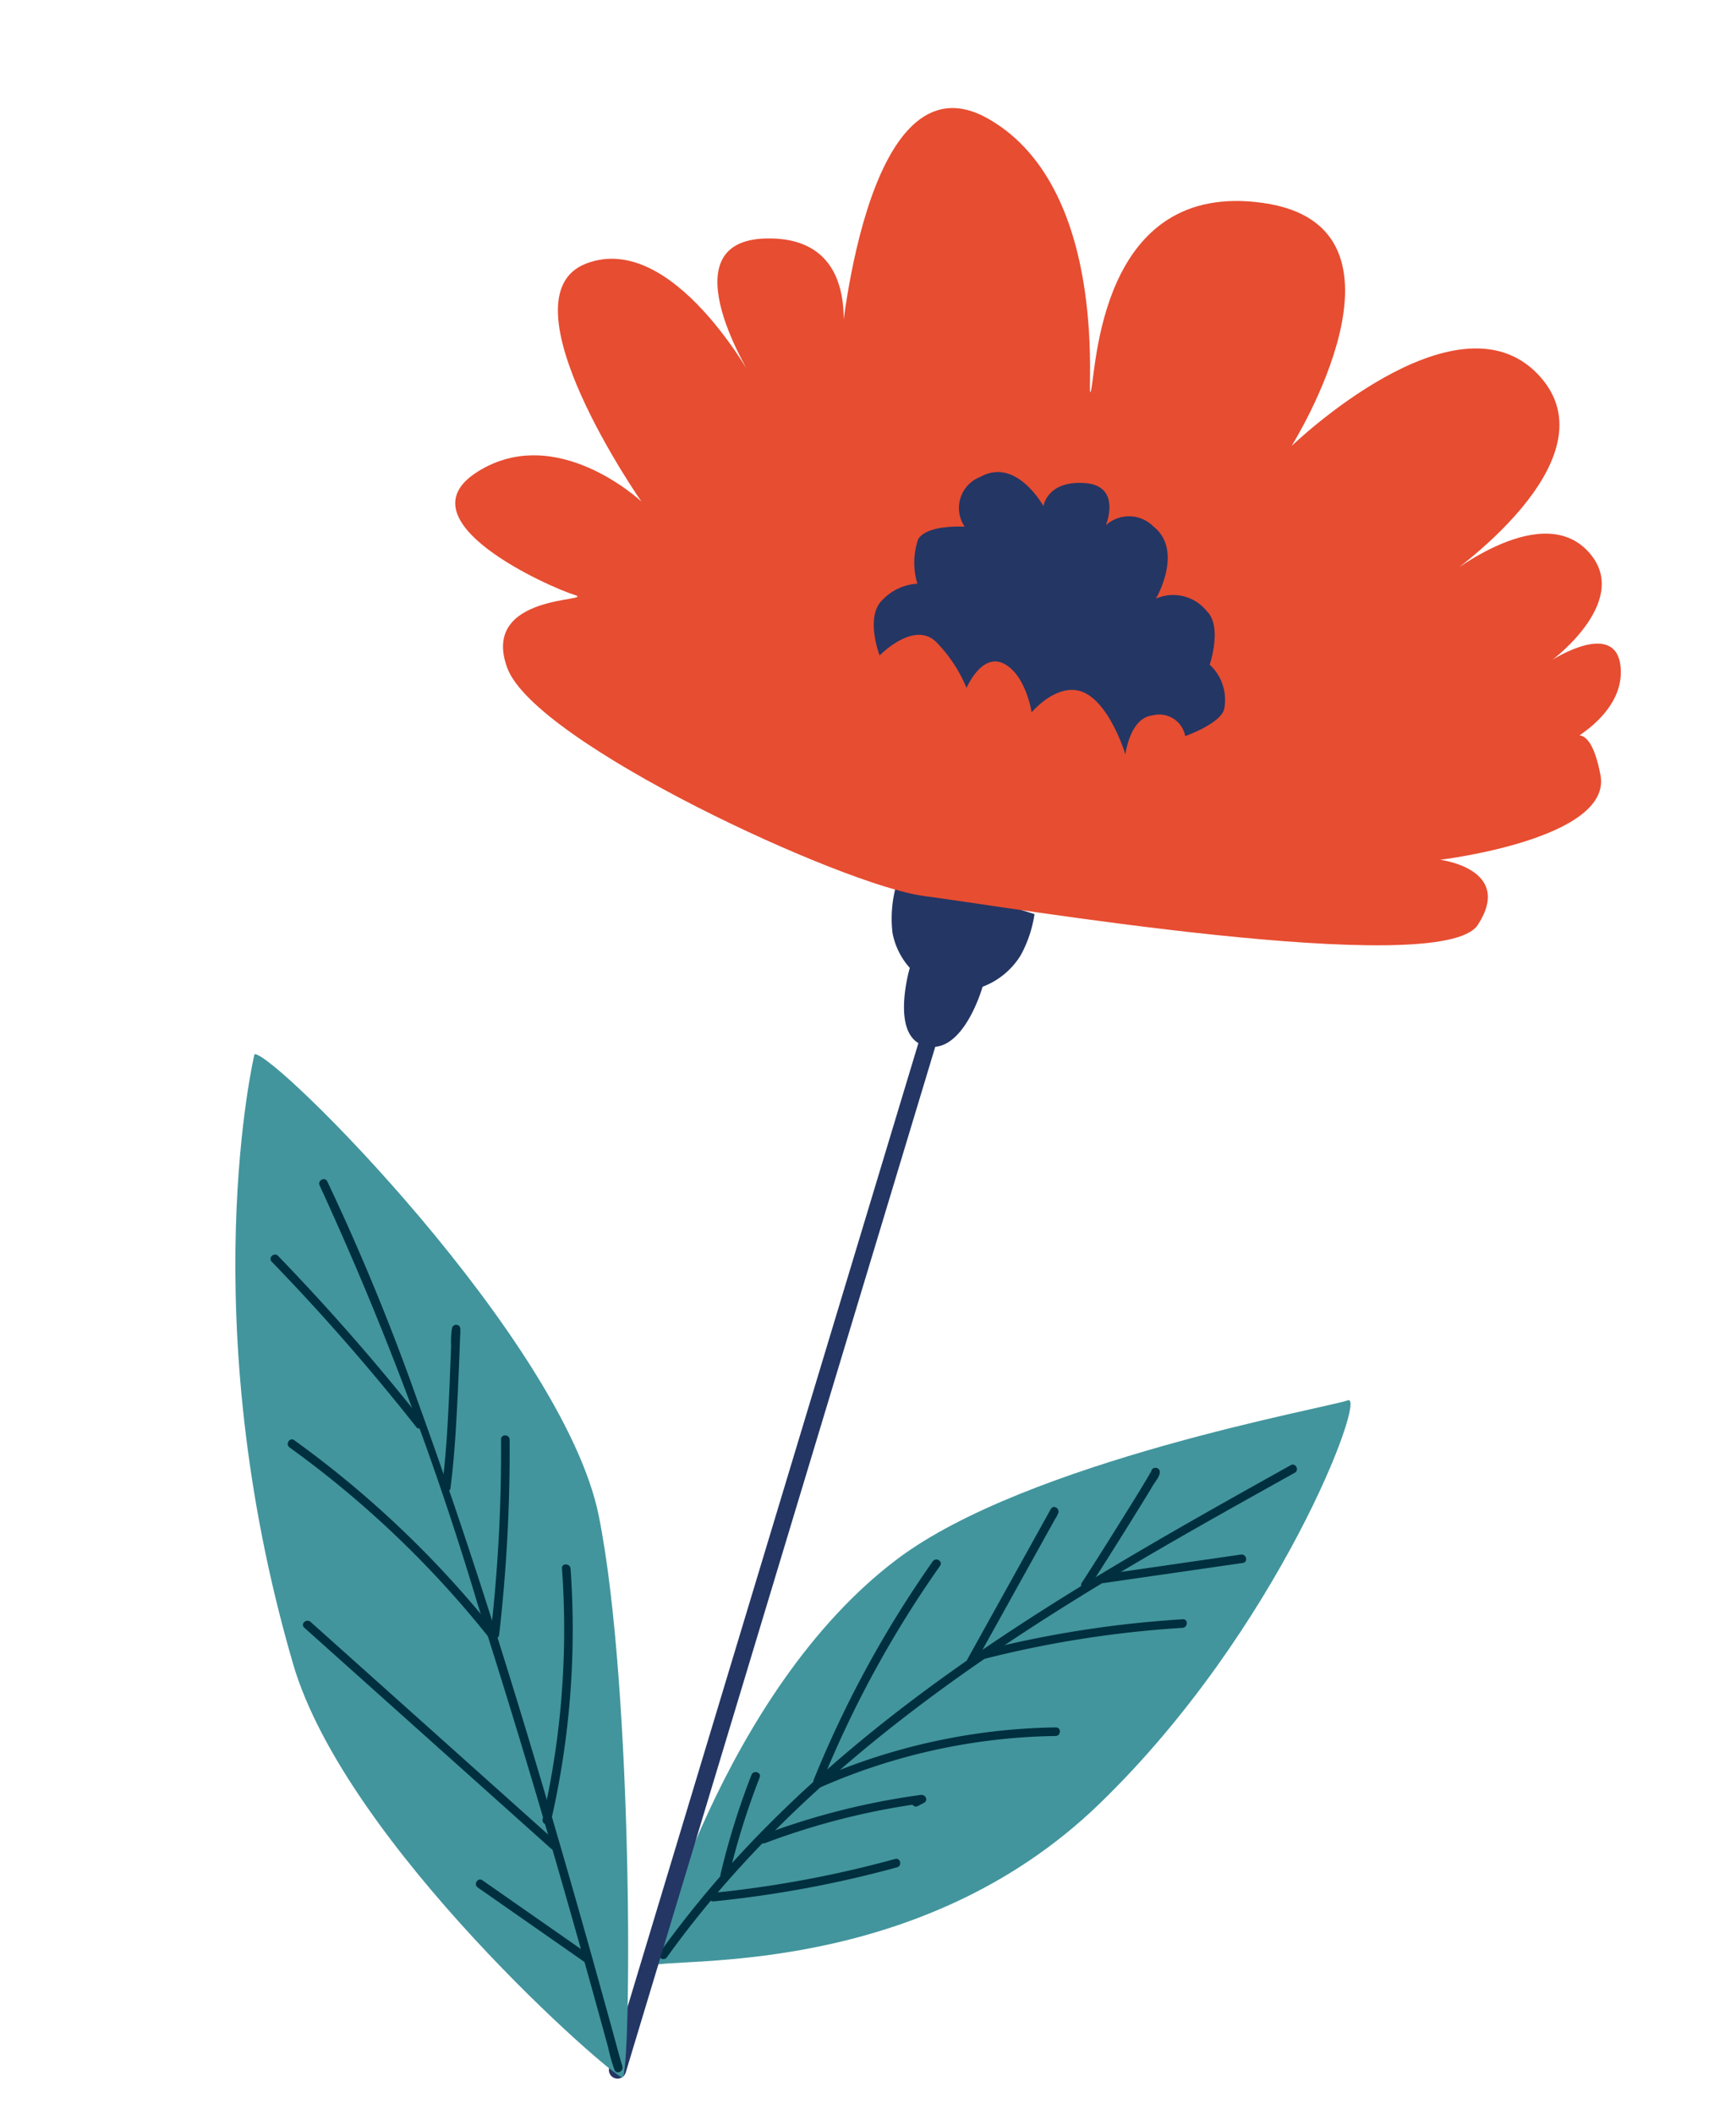 <svg xmlns="http://www.w3.org/2000/svg" width="80.806" height="98.344" viewBox="0 0 80.806 98.344">
  <g id="Group_88612" data-name="Group 88612" transform="translate(-420.764 174.286) rotate(17)">
    <path id="Path_123781" data-name="Path 123781" d="M262.741,344.079c1.024-.736,12.079-3.084,17.727-13.27s6.353-21.945,5.586-21.359-13.467,7.074-17.918,13.22c-5.991,8.27-5.4,21.409-5.4,21.409" transform="translate(144.416 -555.178)" fill="#42959d"/>
    <path id="Path_123782" data-name="Path 123782" d="M263.368,344.412c3.1-9.164,9.091-16.919,15.556-23.971,1.9-2.074,3.849-4.1,5.8-6.13.178-.186-.1-.469-.282-.283-6.788,7.066-13.656,14.265-18.294,22.986a49.019,49.019,0,0,0-3.164,7.292c-.082.244.3.349.385.106" transform="translate(144.366 -556.093)" fill="#002f3f"/>
    <path id="Path_123783" data-name="Path 123783" d="M280.6,322.733c.367-1.285.716-2.575,1.057-3.866.137-.517.274-1.036.4-1.554.044-.177.208-.549.109-.73a.2.2,0,0,0-.273-.072h0c-.232.111-.03.455.2.345h0l-.273-.072c-.049-.089,0-.154-.032-.073a1.031,1.031,0,0,0-.035.156c-.038.16-.077.319-.117.478q-.2.8-.416,1.595c-.327,1.231-.659,2.461-1.009,3.686a.2.2,0,0,0,.385.106" transform="translate(140.892 -556.601)" fill="#002f3f"/>
    <path id="Path_123784" data-name="Path 123784" d="M275.526,328.47q.835-3.913,1.67-7.824l-.386-.106c-.011.065-.022.132-.034.2-.044.252.341.359.385.106.012-.066.023-.132.035-.2.043-.249-.331-.36-.386-.106l-1.67,7.824c-.053.251.331.358.385.106" transform="translate(141.915 -557.388)" fill="#002f3f"/>
    <path id="Path_123785" data-name="Path 123785" d="M269.026,336.8a50.342,50.342,0,0,1,2.314-11.228c.081-.244-.3-.349-.384-.105a50.761,50.761,0,0,0-2.329,11.333c-.023.255.377.255.4,0" transform="translate(143.227 -558.383)" fill="#002f3f"/>
    <path id="Path_123786" data-name="Path 123786" d="M281.342,323.012l5.943-2.8c.232-.11.03-.454-.2-.346l-5.943,2.8c-.232.109-.03.454.2.345" transform="translate(140.725 -557.278)" fill="#002f3f"/>
    <path id="Path_123787" data-name="Path 123787" d="M275.861,329a49.954,49.954,0,0,1,8.517-4.149c.238-.089.135-.475-.106-.385a50.532,50.532,0,0,0-8.612,4.189c-.22.133-.019.479.2.345" transform="translate(141.828 -558.206)" fill="#002f3f"/>
    <path id="Path_123788" data-name="Path 123788" d="M269.078,338.5a28.166,28.166,0,0,1,9.744-5.46c.244-.078.139-.464-.106-.385a28.633,28.633,0,0,0-9.92,5.563c-.2.166.088.448.282.282" transform="translate(143.206 -559.856)" fill="#002f3f"/>
    <path id="Path_123789" data-name="Path 123789" d="M266.91,342.978a33.3,33.3,0,0,1,6.482-3.919l-.243-.314-.229.226c-.184.18.1.462.283.282l.229-.225c.172-.168-.045-.4-.242-.314a33.685,33.685,0,0,0-6.563,3.982c-.2.157.082.437.283.282" transform="translate(143.643 -561.076)" fill="#002f3f"/>
    <path id="Path_123790" data-name="Path 123790" d="M265.424,345.286a34.578,34.578,0,0,1,.026-4.839c.016-.257-.383-.256-.4,0a34.578,34.578,0,0,0-.026,4.839c.019.255.418.257.4,0" transform="translate(143.967 -561.391)" fill="#002f3f"/>
    <path id="Path_123791" data-name="Path 123791" d="M265.062,347.078a51.924,51.924,0,0,0,7.7-4.011c.216-.137.016-.483-.2-.345a51.3,51.3,0,0,1-7.607,3.971c-.233.1-.131.485.106.385" transform="translate(143.993 -561.882)" fill="#002f3f"/>
    <path id="Path_123792" data-name="Path 123792" d="M258,287.733a5.746,5.746,0,0,0,.468,2.735,3.377,3.377,0,0,0,1.246,1.322s.026,3.178,1.618,3.259c1.959.1,1.878-3.411,1.878-3.411a3.549,3.549,0,0,0,1.266-1.908,5.716,5.716,0,0,0,.057-2.031s-6.517-.041-6.535.035" transform="translate(145.373 -550.796)" fill="#243664"/>
    <path id="Path_123793" data-name="Path 123793" d="M261.857,280.73q.043,12.21.085,24.42t.086,24.42q.024,6.877.049,13.755a.4.4,0,0,0,.8,0l-.086-24.42q-.043-12.21-.085-24.419-.025-6.878-.049-13.756a.4.4,0,0,0-.8,0" transform="translate(144.591 -549.316)" fill="#243664"/>
    <path id="Path_123794" data-name="Path 123794" d="M253.083,279.6c-3.651.638-19.363-1.49-21.641-4.47s3.132-4.17,1.993-4.17-8.828-.893-5.98-4.172,7.689-.893,7.689-.893-9.113-7.15-5.7-9.832,9.113,2.98,9.113,2.98-5.98-5.065-1.424-6.555,4.841,4.173,4.841,4.173-3.132-14,3.417-12.515,8.258,11.62,8.258,10.726-2.562-9.534,5.126-10.726,4.556,10.429,4.556,10.429,5.126-9.237,9.966-6.556-1.424,10.43-1.424,10.43,3.133-4.768,5.98-3.278,0,5.364,0,5.364,2.278-2.682,3.132-.6-1.424,4.171-1.424,4.171.569-1.788,1.993.9-5.98,5.958-5.98,5.958,3.417-.6,2.562,2.383-21.641,5.662-25.059,6.257" transform="translate(151.651 -541.999)" fill="#e74d31"/>
    <path id="Path_123795" data-name="Path 123795" d="M252.951,273.276s1.081-2.121,2.41-1.327a6.653,6.653,0,0,1,1.9,1.589s.19-1.788,1.329-1.589,1.9,1.787,1.9,1.787.759-1.787,2.089-1.589,2.657,2.185,2.657,2.185-.3-1.69.673-2.1a1.229,1.229,0,0,1,1.743.473s1.519-1.121,1.353-1.818a2.217,2.217,0,0,0-1.238-1.694s.062-1.876-.858-2.342a2,2,0,0,0-2.432.134s.6-2.51-1.092-3.174a1.6,1.6,0,0,0-2.135.592s.19-1.987-1.519-1.589-1.519,1.589-1.519,1.589-1.88-1.833-3.209-.443a1.551,1.551,0,0,0-.018,2.429s-1.708.4-1.9,1.192a3.394,3.394,0,0,0,.569,1.987,2.443,2.443,0,0,0-1.329,1.191c-.57.993.628,2.519.628,2.519" transform="translate(146.543 -545.772)" fill="#243664"/>
    <path id="Path_123796" data-name="Path 123796" d="M225.094,308.8c.79-.414,17.652,8.546,21.6,15.851s9.089,24.534,8.694,24.672-15.488-6.6-20.286-13.922c-9.221-14.058-10.012-26.6-10.012-26.6" transform="translate(152 -555.048)" fill="#42959d"/>
    <path id="Path_123797" data-name="Path 123797" d="M230.94,314.918a146.739,146.739,0,0,1,12.752,16.511c3.556,5.117,6.983,10.323,10.334,15.578q.746,1.17,1.488,2.344a7.844,7.844,0,0,0,.588.909c.168.2.449-.089.283-.283.056.065-.091-.144-.12-.189-.115-.179-.228-.358-.342-.537q-.6-.955-1.21-1.908-2.079-3.27-4.2-6.512c-3.935-6-7.974-11.946-12.294-17.678a106.147,106.147,0,0,0-6.992-8.518c-.176-.188-.458.1-.283.283" transform="translate(150.833 -556.215)" fill="#002f3f"/>
    <path id="Path_123798" data-name="Path 123798" d="M229.562,319.978a101.86,101.86,0,0,1,8.684,5.39c.212.147.412-.2.2-.345a101.918,101.918,0,0,0-8.684-5.39c-.224-.125-.426.22-.2.345" transform="translate(151.119 -557.229)" fill="#002f3f"/>
    <path id="Path_123799" data-name="Path 123799" d="M242.873,327.776c-.252-1.5-.627-2.984-1-4.459q-.24-.938-.487-1.872c-.054-.2-.109-.407-.162-.611a.922.922,0,0,0-.044-.166c-.014-.029-.016-.136-.013-.036l-.3.172h0c.212.145.412-.2.2-.345h0a.2.2,0,0,0-.3.172,3.794,3.794,0,0,0,.2.806q.25.949.5,1.9c.383,1.5.767,3.014,1.024,4.545.042.252.427.146.385-.106" transform="translate(148.841 -557.395)" fill="#002f3f"/>
    <path id="Path_123800" data-name="Path 123800" d="M247.968,334.727a75.03,75.03,0,0,0-2.188-8.827c-.077-.244-.462-.14-.385.106a74.872,74.872,0,0,1,2.188,8.827c.046.252.431.145.385-.106" transform="translate(147.911 -558.47)" fill="#002f3f"/>
    <path id="Path_123801" data-name="Path 123801" d="M253.938,343.571a39.749,39.749,0,0,0-2.564-11.521c-.092-.236-.478-.134-.385.106a39.358,39.358,0,0,1,2.549,11.415c.018.255.417.257.4,0" transform="translate(146.784 -559.71)" fill="#002f3f"/>
    <path id="Path_123802" data-name="Path 123802" d="M233.712,330.02a46.99,46.99,0,0,1,11.54,5.8c.212.145.412-.2.2-.345a47.359,47.359,0,0,0-11.635-5.842c-.244-.082-.349.3-.106.385" transform="translate(150.291 -559.248)" fill="#002f3f"/>
    <path id="Path_123803" data-name="Path 123803" d="M237.607,339.819l14,6.476c.232.108.435-.237.2-.344q-7-3.237-14-6.476c-.232-.106-.434.237-.2.345" transform="translate(149.499 -561.229)" fill="#002f3f"/>
    <path id="Path_123804" data-name="Path 123804" d="M251.7,351.334l5.752,1.858c.245.079.35-.307.106-.385l-5.752-1.858c-.245-.08-.351.306-.106.385" transform="translate(146.665 -563.544)" fill="#002f3f"/>
  </g>
</svg>
